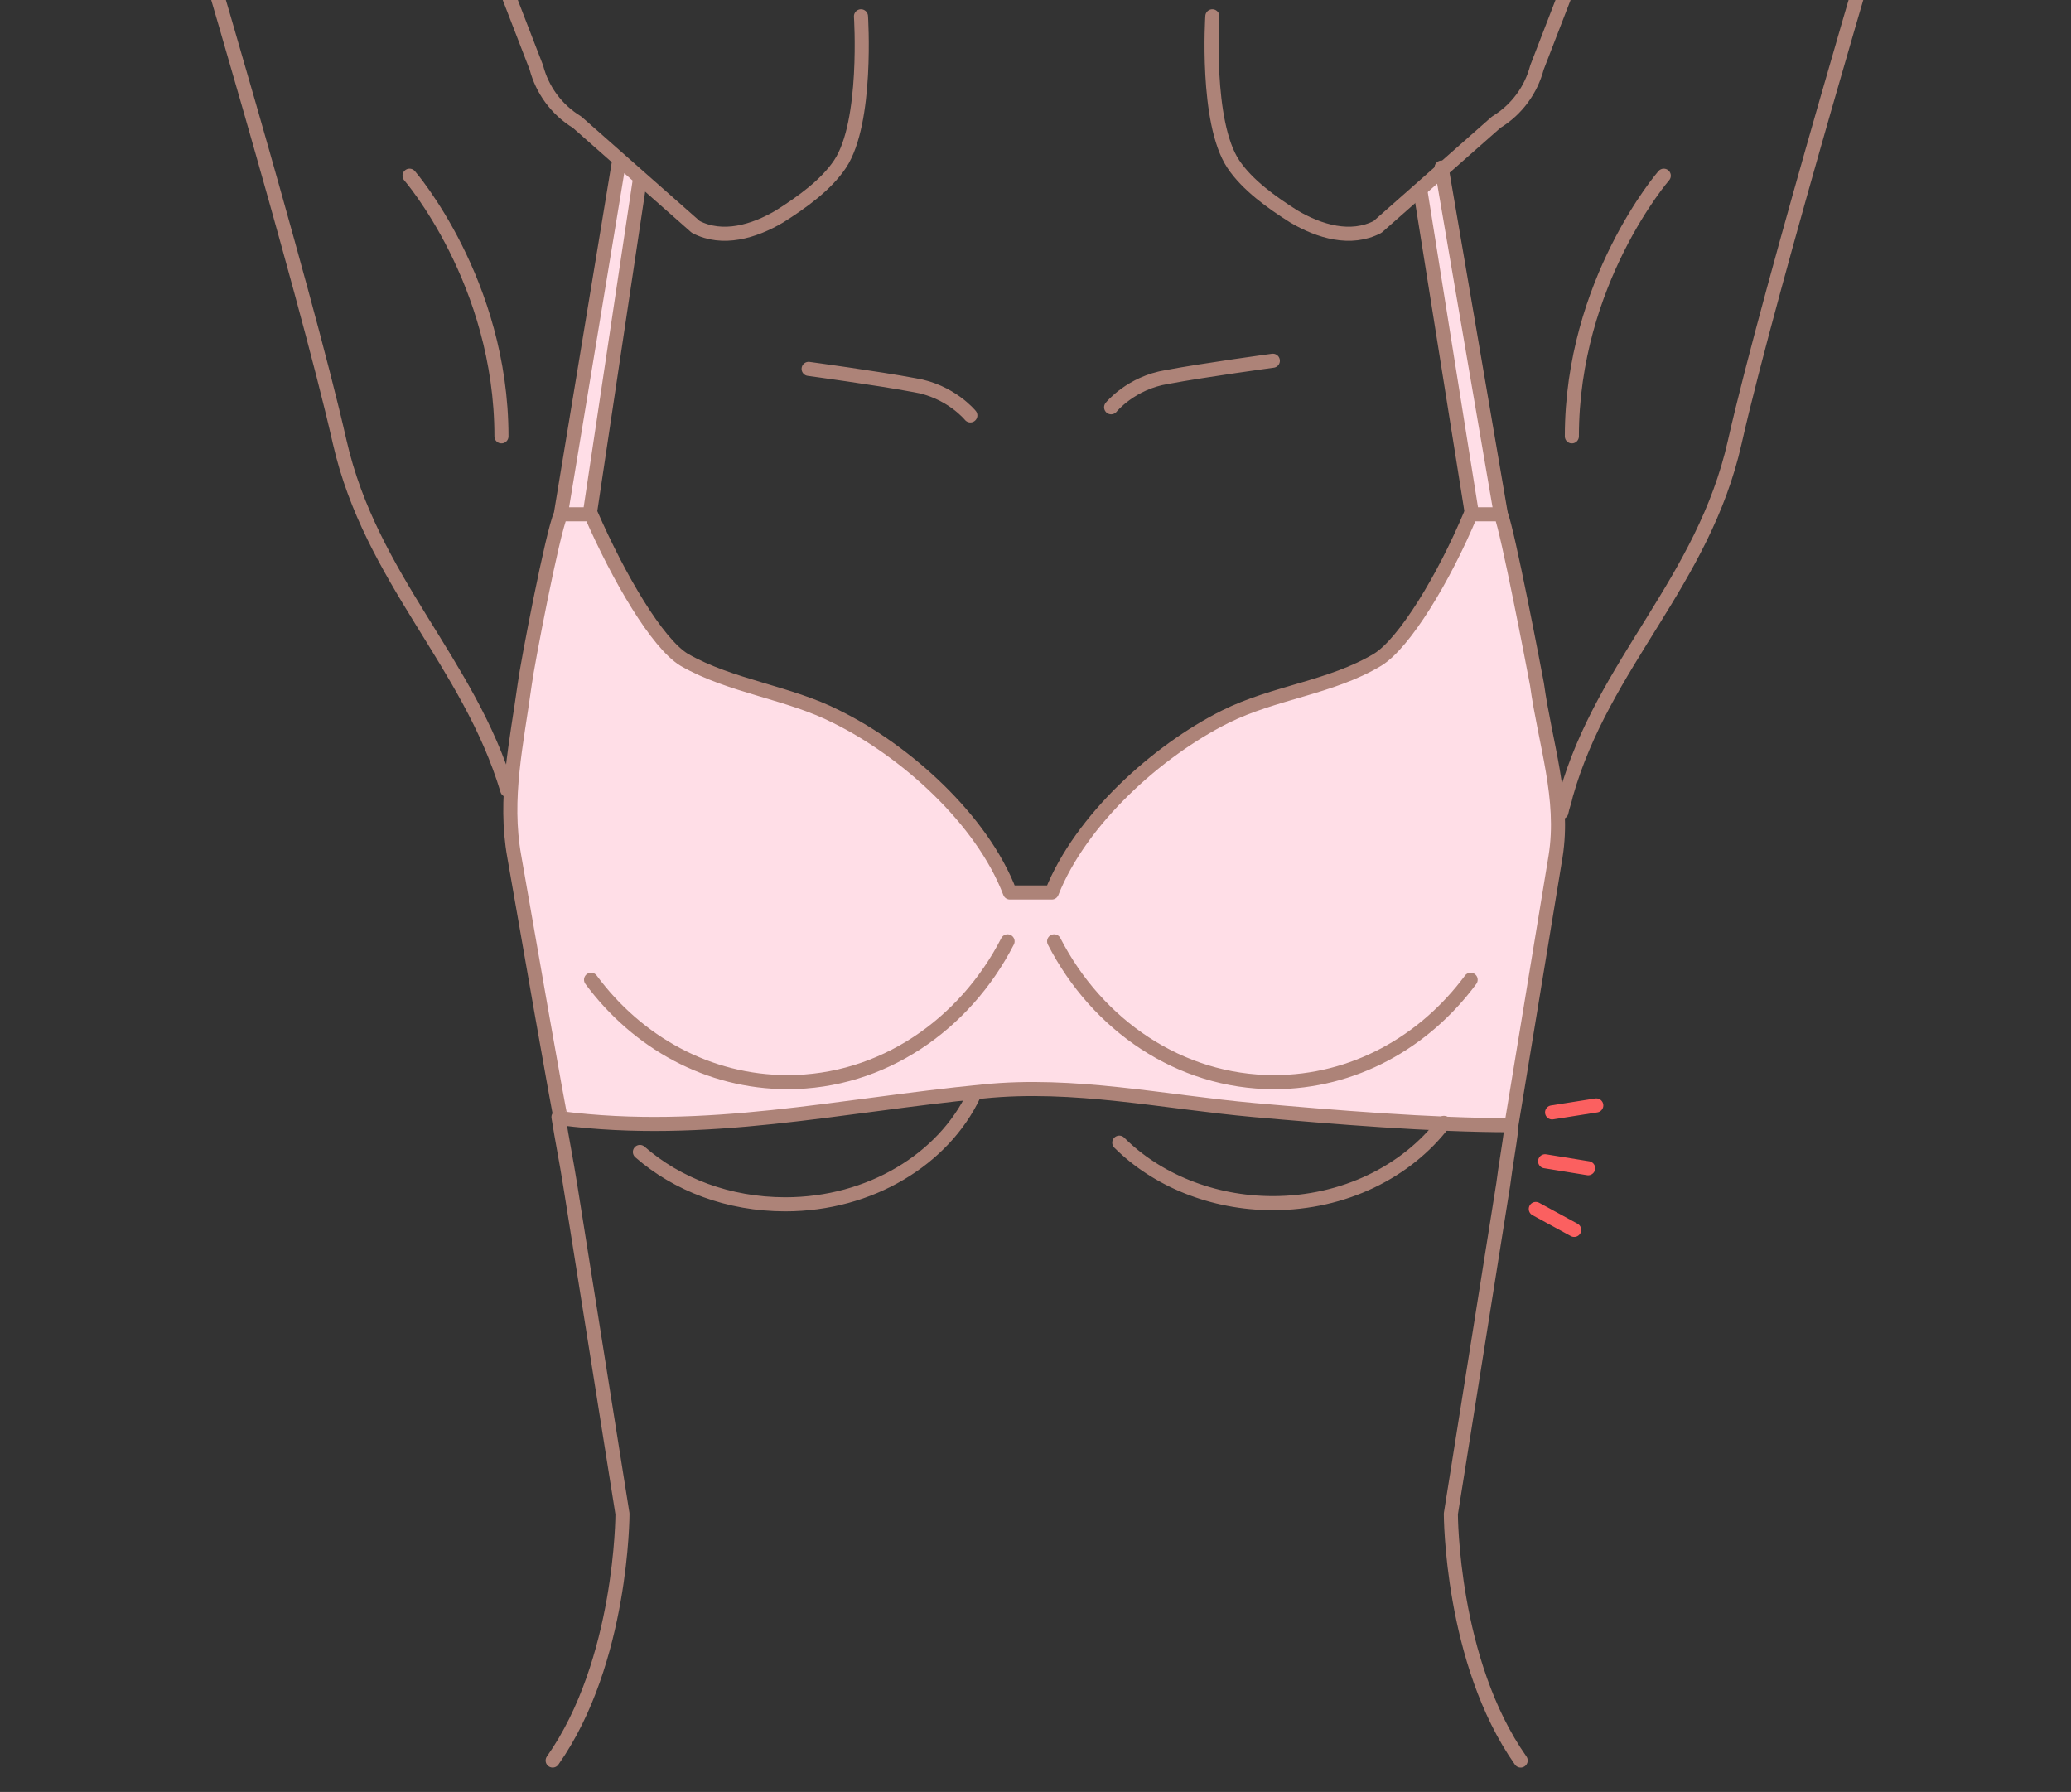 <svg xmlns="http://www.w3.org/2000/svg" viewBox="0 0 178 154"><rect x="0" y="0" width="178" height="154" fill="#333333" stroke="none"/><style>.st0{fill:#ffdee7}.st1{fill:#e2f3ff}.st2{fill:none;stroke:#ad8378;stroke-width:1.2}.st2,.st3,.st4{stroke-linecap:round;stroke-linejoin:round;stroke-miterlimit:10}.st3{stroke-width:1.2;fill:#fff;stroke:#ad8378}.st4{fill:none;stroke:#ceb5ae}.st5,.st6{fill:#ffdee7}.st5{stroke:#ad8378;stroke-width:1.2;stroke-linecap:round;stroke-linejoin:round;stroke-miterlimit:10}.st6{opacity:.7}.st7{fill:#fff}.st8{fill:#ffffe7}.st9{fill:#fff4e1}.st10{opacity:.7;fill:#e2f3ff}.st11{fill:#a4d8ff}.st12{fill:#ebf4ff}.st13{fill:#bfbdb6}.st14{fill:#fefef6}.st15{fill:#e7f4f6}.st16{fill:#e8e5ff}.st17{fill:#ffe5ff}.st18{fill:#f3f4ff}.st19{fill:#ffdff2}.st20{fill:#cdffe7}.st21{fill:#e9dff2}.st22{fill:#e9ffa8}.st23{fill:#e1fdff}.st24{fill:#ffffeb}.st25{fill:none;stroke:#ad8378;stroke-width:1.465;stroke-linecap:round;stroke-linejoin:round;stroke-miterlimit:10}.st26{fill:#ffebf2}.st27{stroke:#ad8378;stroke-width:1.014;stroke-linecap:round;stroke-linejoin:round;stroke-miterlimit:10}.st27,.st28{fill:none}.st29,.st30{fill:none;stroke:#ad8378;stroke-miterlimit:10}.st29{stroke-width:1.014}.st30{stroke-linecap:round;stroke-linejoin:round}.st31{fill:#fb6060}.st32{fill:none;stroke:#ad8378;stroke-linecap:round;stroke-linejoin:round;stroke-miterlimit:10}.st32,.st33{stroke-width:1.209}.st33,.st34,.st35,.st36{stroke-linecap:round;stroke-linejoin:round;stroke-miterlimit:10}.st33{fill:#fff;stroke:#fb6060}.st34,.st35{fill:none;stroke:#ad8378;stroke-width:1.21}.st35{fill:#fff;stroke:#fb6060}.st36{fill:#ffdee7;stroke:#ad8378;stroke-width:1.209}.st37{opacity:.6}.st38{clip-path:url(#SVGID_2_)}.st39{fill:none;stroke:#fb6060;stroke-miterlimit:10}.st40{clip-path:url(#SVGID_4_)}.st41{fill:none;stroke:#ad8378;stroke-width:1.268;stroke-linecap:round;stroke-linejoin:round;stroke-miterlimit:10}.st42{fill:#fff3f8}.st43,.st44,.st45{fill:none;stroke:#ad8378;stroke-width:1.268;stroke-miterlimit:10}.st44,.st45{stroke-width:1.116;stroke-linecap:round;stroke-linejoin:round}.st45{stroke-width:1.236}.st46{opacity:.7}.st47{clip-path:url(#SVGID_6_)}.st48{clip-path:url(#SVGID_8_)}.st49{stroke:#ad8378;stroke-width:1.116;stroke-miterlimit:10}.st49,.st50,.st51{fill:none}.st50,.st51,.st52{stroke-miterlimit:10}.st50,.st51,.st52{stroke:#fb6060;stroke-width:3.347;stroke-linecap:round;stroke-linejoin:round}.st51,.st52{stroke:#ad8378;stroke-width:1.278}.st52{fill:#fff}.st53{clip-path:url(#SVGID_10_)}.st54{clip-path:url(#SVGID_12_)}.st55{fill:none;stroke:#ad8378;stroke-linecap:round;stroke-linejoin:round;stroke-miterlimit:10}.st55,.st56{stroke-width:1.272}.st56,.st57,.st58{stroke:#ad8378;stroke-linecap:round;stroke-linejoin:round;stroke-miterlimit:10}.st56{fill:#fff}.st57,.st58{fill:none;stroke-width:1.251}.st58{fill:#fff}.st59{fill:#ad8378}.st60,.st61{fill:none;stroke:#ad8378;stroke-width:1.188;stroke-miterlimit:10}.st61{stroke-linejoin:round}.st61,.st62{stroke-linecap:round}.st62,.st63,.st64{fill:none;stroke:#ad8378;stroke-width:1.269;stroke-linejoin:round;stroke-miterlimit:10}.st64{stroke-width:1.274;stroke-linecap:round}.st65{fill:url(#SVGID_13_)}.st66{fill:url(#SVGID_14_)}.st67{fill:url(#SVGID_15_)}.st68{fill:url(#SVGID_16_)}.st69{fill:none;stroke-width:1.425;stroke-linecap:round;stroke-linejoin:round}.st69,.st70,.st71,.st72{stroke:#ad8378;stroke-miterlimit:10}.st70{stroke-width:1.416;fill:#ffdee7}.st71,.st72{fill:none}.st71{stroke-linejoin:round;stroke-width:1.425}.st72{stroke-width:1.472}.st72,.st73{stroke-linecap:round;stroke-linejoin:round}.st73,.st74{fill:none;stroke:#ad8378;stroke-width:.736;stroke-miterlimit:10}.st75{fill:#444}.st76{fill:#666}.st77,.st78{fill:none;stroke:#fb6060;stroke-width:.8;stroke-miterlimit:10}.st78{stroke:#231815;stroke-width:.4}.st79,.st80,.st81,.st82,.st83{fill:none;stroke:#ad8378;stroke-width:.736;stroke-linecap:round;stroke-linejoin:round}.st80{stroke-dasharray:5.642,2.821}.st81{stroke-dasharray:5.509,2.755}.st82{stroke-dasharray:5.489,2.745}.st83{stroke-dasharray:5.608,2.804}.st84,.st85{fill:none;stroke:#231815;stroke-width:.6;stroke-miterlimit:10}.st85{stroke:#444;stroke-width:.303}.st86{clip-path:url(#SVGID_18_)}.st87,.st88{stroke:#fb6060;stroke-width:1.209}.st87,.st88,.st89{fill:none;stroke-linecap:round;stroke-linejoin:round}.st88{stroke-dasharray:4.851,4.851}.st89{stroke:#ad8378;stroke-width:.736;stroke-miterlimit:10;stroke-dasharray:5.516,2.758}.st90{clip-path:url(#SVGID_20_)}.st91,.st92,.st93{fill:none;stroke:#fb6060;stroke-width:1.2;stroke-miterlimit:10}.st92,.st93{stroke:#ad8378;stroke-width:1.503;stroke-linejoin:round}.st93{stroke-linecap:round}.st94{clip-path:url(#SVGID_22_)}.st95{fill:none;stroke:#ad8378;stroke-width:1.188;stroke-linecap:round;stroke-linejoin:round;stroke-miterlimit:10}.st96{clip-path:url(#SVGID_24_)}.st97{clip-path:url(#SVGID_26_)}.st98{fill:none;stroke:#fff;stroke-width:1.091;stroke-linejoin:round;stroke-miterlimit:10}.st99{clip-path:url(#SVGID_28_)}.st100{fill:none;stroke:#fff;stroke-width:1.2;stroke-miterlimit:10}.st101{clip-path:url(#SVGID_30_)}.st102,.st103,.st104{fill:none;stroke:#fff;stroke-width:2;stroke-miterlimit:10}.st103{stroke-dasharray:2.928,2.928}.st104{stroke-dasharray:2.822,2.822}.st105{stroke:#fb6060;stroke-width:8.701}.st105,.st106,.st107,.st108{fill:none;stroke-miterlimit:10}.st106{stroke:#ad8378;stroke-linecap:round;stroke-linejoin:round}.st106,.st107{stroke-width:.926}.st107,.st108{stroke-linecap:round;stroke-linejoin:round}.st107,.st108{stroke:#ceb5ae}.st108{stroke-width:1.395}.st109{opacity:.5;fill:#e2f3ff}.st110{fill:#fff}.st110,.st111{stroke-linecap:round;stroke:#ad8378;stroke-width:1.2;stroke-miterlimit:10}.st111,.st112{fill:#ffdee7}.st112,.st113,.st114,.st115,.st116{stroke:#ad8378;stroke-width:1.2;stroke-miterlimit:10}.st113{fill:#fff}.st114{fill:none}.st115,.st116{fill:#ffffe7}.st116{stroke-linecap:round;stroke-linejoin:round}.st117,.st118{fill:none;stroke:#fb6060;stroke-width:3.648;stroke-miterlimit:10}.st118{fill:#f3f4ff;stroke:#ad8378;stroke-width:1.2}.st118,.st119,.st120,.st121{stroke-linecap:round;stroke-linejoin:round}.st119{stroke:#ad8378;stroke-width:1.2;stroke-miterlimit:10;fill:#ffffeb}.st120,.st121{fill:none}.st120{stroke:#ad8378;stroke-miterlimit:10;stroke-width:2}.st121{stroke-width:1.618}.st121,.st122,.st123{stroke:#ad8378;stroke-miterlimit:10}.st122{stroke-width:1.095;stroke-linecap:round;stroke-linejoin:round;fill:none}.st123{fill:#d8cff2}.st123,.st124,.st125{stroke-width:1.095;stroke-linecap:round;stroke-linejoin:round}.st124{stroke:#ad8378;stroke-miterlimit:10;fill:#ffdeff}.st125{fill:#fffff7}.st125,.st126,.st127{stroke:#ad8378;stroke-miterlimit:10}.st126,.st127,.st128{stroke-linecap:round;stroke-linejoin:round}.st126{stroke-width:1.2;fill:#ffebf2}.st127,.st128{fill:none}.st127{stroke-width:1.4}.st128{stroke-miterlimit:10}.st128,.st129,.st130{stroke:#ad8378;stroke-width:1.235}.st129,.st130,.st131,.st132{stroke-miterlimit:10}.st129{stroke-linecap:round;stroke-linejoin:round;fill:#e9dff2}.st130,.st131{fill:none}.st131{stroke:#fb6060;stroke-width:2.095}.st132{fill:#fff4e1;stroke:#ad8378;stroke-width:1.4;stroke-linecap:round;stroke-linejoin:round}.st133,.st134{fill:none;stroke:#fb6060;stroke-miterlimit:10}.st135,.st136{fill:none}.st135,.st136,.st137{stroke-miterlimit:10}.st133{stroke-linecap:round;stroke-linejoin:round;stroke-dasharray:4,2;stroke-width:.698}.st134{stroke-width:2.371}.st135{stroke-width:1.6}.st135,.st136,.st137{stroke:#ad8378;stroke-linecap:round;stroke-linejoin:round}.st136{stroke-width:.79}.st137{fill:#fff;stroke-width:1.156}.st138{stroke-width:1.504}.st138,.st139,.st140,.st141{fill:none;stroke:#231815;stroke-miterlimit:10}.st139{stroke-width:.917}.st140{stroke-width:.92}.st141{stroke-width:1.509}.st142{stroke-width:.637}.st142,.st143,.st144,.st145,.st146,.st147{fill:none;stroke:#000;stroke-miterlimit:10}.st143{stroke-width:.621}.st144{stroke-width:2.424}.st145{stroke-width:.851}.st146{stroke-width:1.2}.st147{stroke-width:1.774}.st148{stroke-width:1.8}.st148,.st149{fill:none;stroke:#000;stroke-miterlimit:10}.st150{fill:#231815}.st151{stroke:#000;stroke-width:.913}.st151,.st152,.st153{fill:none;stroke-miterlimit:10}.st152{stroke-width:1.192;stroke:#000}.st153{stroke:#231815}.st154{clip-path:url(#SVGID_32_)}.st155{clip-path:url(#SVGID_34_)}.st156,.st157{stroke-linejoin:round}.st156{stroke:#ad8378;stroke-linecap:round;stroke-miterlimit:10;fill:#f3f4ff;stroke-width:1.095}.st157{fill:#fff;stroke-width:1.4}.st157,.st158,.st159,.st160,.st161{stroke:#ad8378;stroke-linecap:round;stroke-miterlimit:10}.st158{stroke-width:1.41;stroke-linejoin:round;fill:#ffffeb}.st159,.st160,.st161{fill:none}.st159{stroke-linejoin:round;stroke-width:1.438}.st160{stroke-width:1.2}.st161{stroke-width:1.438;stroke-linejoin:round}</style><g id="line"><path class="st0" d="M53.2 13.9l-5 30.3 2.5-.1L55 15.4z"/><path class="st0" d="M44.2 73.6c-.9-5 .2-9.7.9-14.8.2-1.6 2.4-13.1 3.1-14.6h2.6c2.4 5.5 5.7 11.1 8 12.5 4 2.3 9 2.8 13.1 4.9 5.9 2.9 12.5 8.8 14.9 15.1h3.6c2.5-6.3 9.1-12.2 14.9-15.1 4.2-2.1 9.1-2.5 13.1-4.9 2.3-1.4 5.7-7 8-12.5h2.6c.6 1.5 2.8 13 3.1 14.6.7 5.1 2.4 9.8 1.6 14.8l-3.8 23.1c-6.9 0-15.3-.7-22.1-1.3-7.8-.7-15.5-2.4-23.3-1.6-12.4 1.2-23.8 3.9-36.3 2.3-.1-.1-2.9-16.2-4-22.5z"/><path class="st0" d="M123.9 14.7l-1.8 1.8 4.4 27.6 2.5.4z"/><path class="st34" d="M104.2 1.4s-.6 9.1 1.8 12.7c1.2 1.8 3.3 3.3 5.2 4.5 2.2 1.3 4.9 2.1 7.2.9l10.2-9c1.8-1.1 3-2.8 3.5-4.7L143-22.4m-8.8 92.2c.1-.5.3-1 .4-1.5C137.8 57 146.4 50 149.1 38c3-13.3 13.3-47.8 13.3-47.8m-31.7 161.1c-6-8.5-6-21.2-6-21.2 1.5-9.4 3-18.9 4.5-28.3.2-1.6.5-3.2.7-4.8M143 15.1s-7.9 9.1-7.9 22.4M74 1.4s.6 9.1-1.8 12.7c-1.2 1.8-3.3 3.3-5.2 4.5-2.2 1.3-4.9 2.1-7.2.9l-10.2-9c-1.8-1.1-3-2.8-3.5-4.7L35.2-22.4m8.4 90.3c-3.3-11-11.7-18.1-14.4-29.9-3-13.3-13.3-47.8-13.3-47.8m31.6 161.1c6-8.5 6-21.2 6-21.2-1.5-9.4-3-18.9-4.5-28.3-.3-1.9-.7-3.9-1-5.8M35.2 15.1s7.9 9.1 7.9 22.4M95.5 35s1.7-2.1 4.8-2.6c3.2-.6 9.1-1.4 9.1-1.4m-26 4.7s-1.7-2.1-4.8-2.6c-3.2-.6-9.1-1.4-9.1-1.4M50.7 44.1L55 15.4m-6.8 28.8l5-30.3m-9 59.7c-.9-5 .2-9.7.9-14.8.2-1.6 2.4-13.1 3.1-14.6h2.6c2.4 5.5 5.7 11.1 8 12.5 4 2.3 9 2.8 13.1 4.9 5.9 2.9 12.5 8.8 14.9 15.1h3.6c2.5-6.3 9.1-12.2 14.9-15.1 4.2-2.1 9.1-2.5 13.1-4.9 2.3-1.4 5.7-7 8-12.5h2.6c.6 1.5 2.8 13 3.1 14.6.7 5.1 2.4 9.8 1.6 14.8l-3.8 23.1c-6.9 0-15.3-.7-22.1-1.3-7.8-.7-15.5-2.4-23.3-1.6-12.4 1.2-23.8 3.9-36.3 2.3-.1-.1-2.9-16.2-4-22.5z"/><path class="st34" d="M86.6 80.9C82.9 88.1 75.8 93 67.7 93c-6.8 0-12.9-3.4-16.9-8.8M126.5 44.1l-4.4-27.6m6.9 27.7l-5.1-29.8M90.6 80.9c3.7 7.2 10.8 12.1 18.9 12.1 6.8 0 12.9-3.4 16.9-8.8m-42.7 9.9c-2.6 5.5-8.9 9.4-16.2 9.4-4.9 0-9.3-1.7-12.5-4.5m41.2-.8c3.2 3.2 8 5.2 13.2 5.2 6.1 0 11.5-2.7 14.7-6.9"/><g><path class="st35" d="M133.4 95.6l3.8-.6m-5.2 8.9l3.3 1.8m-2.5-5.9l3.7.6"/></g></g></svg>